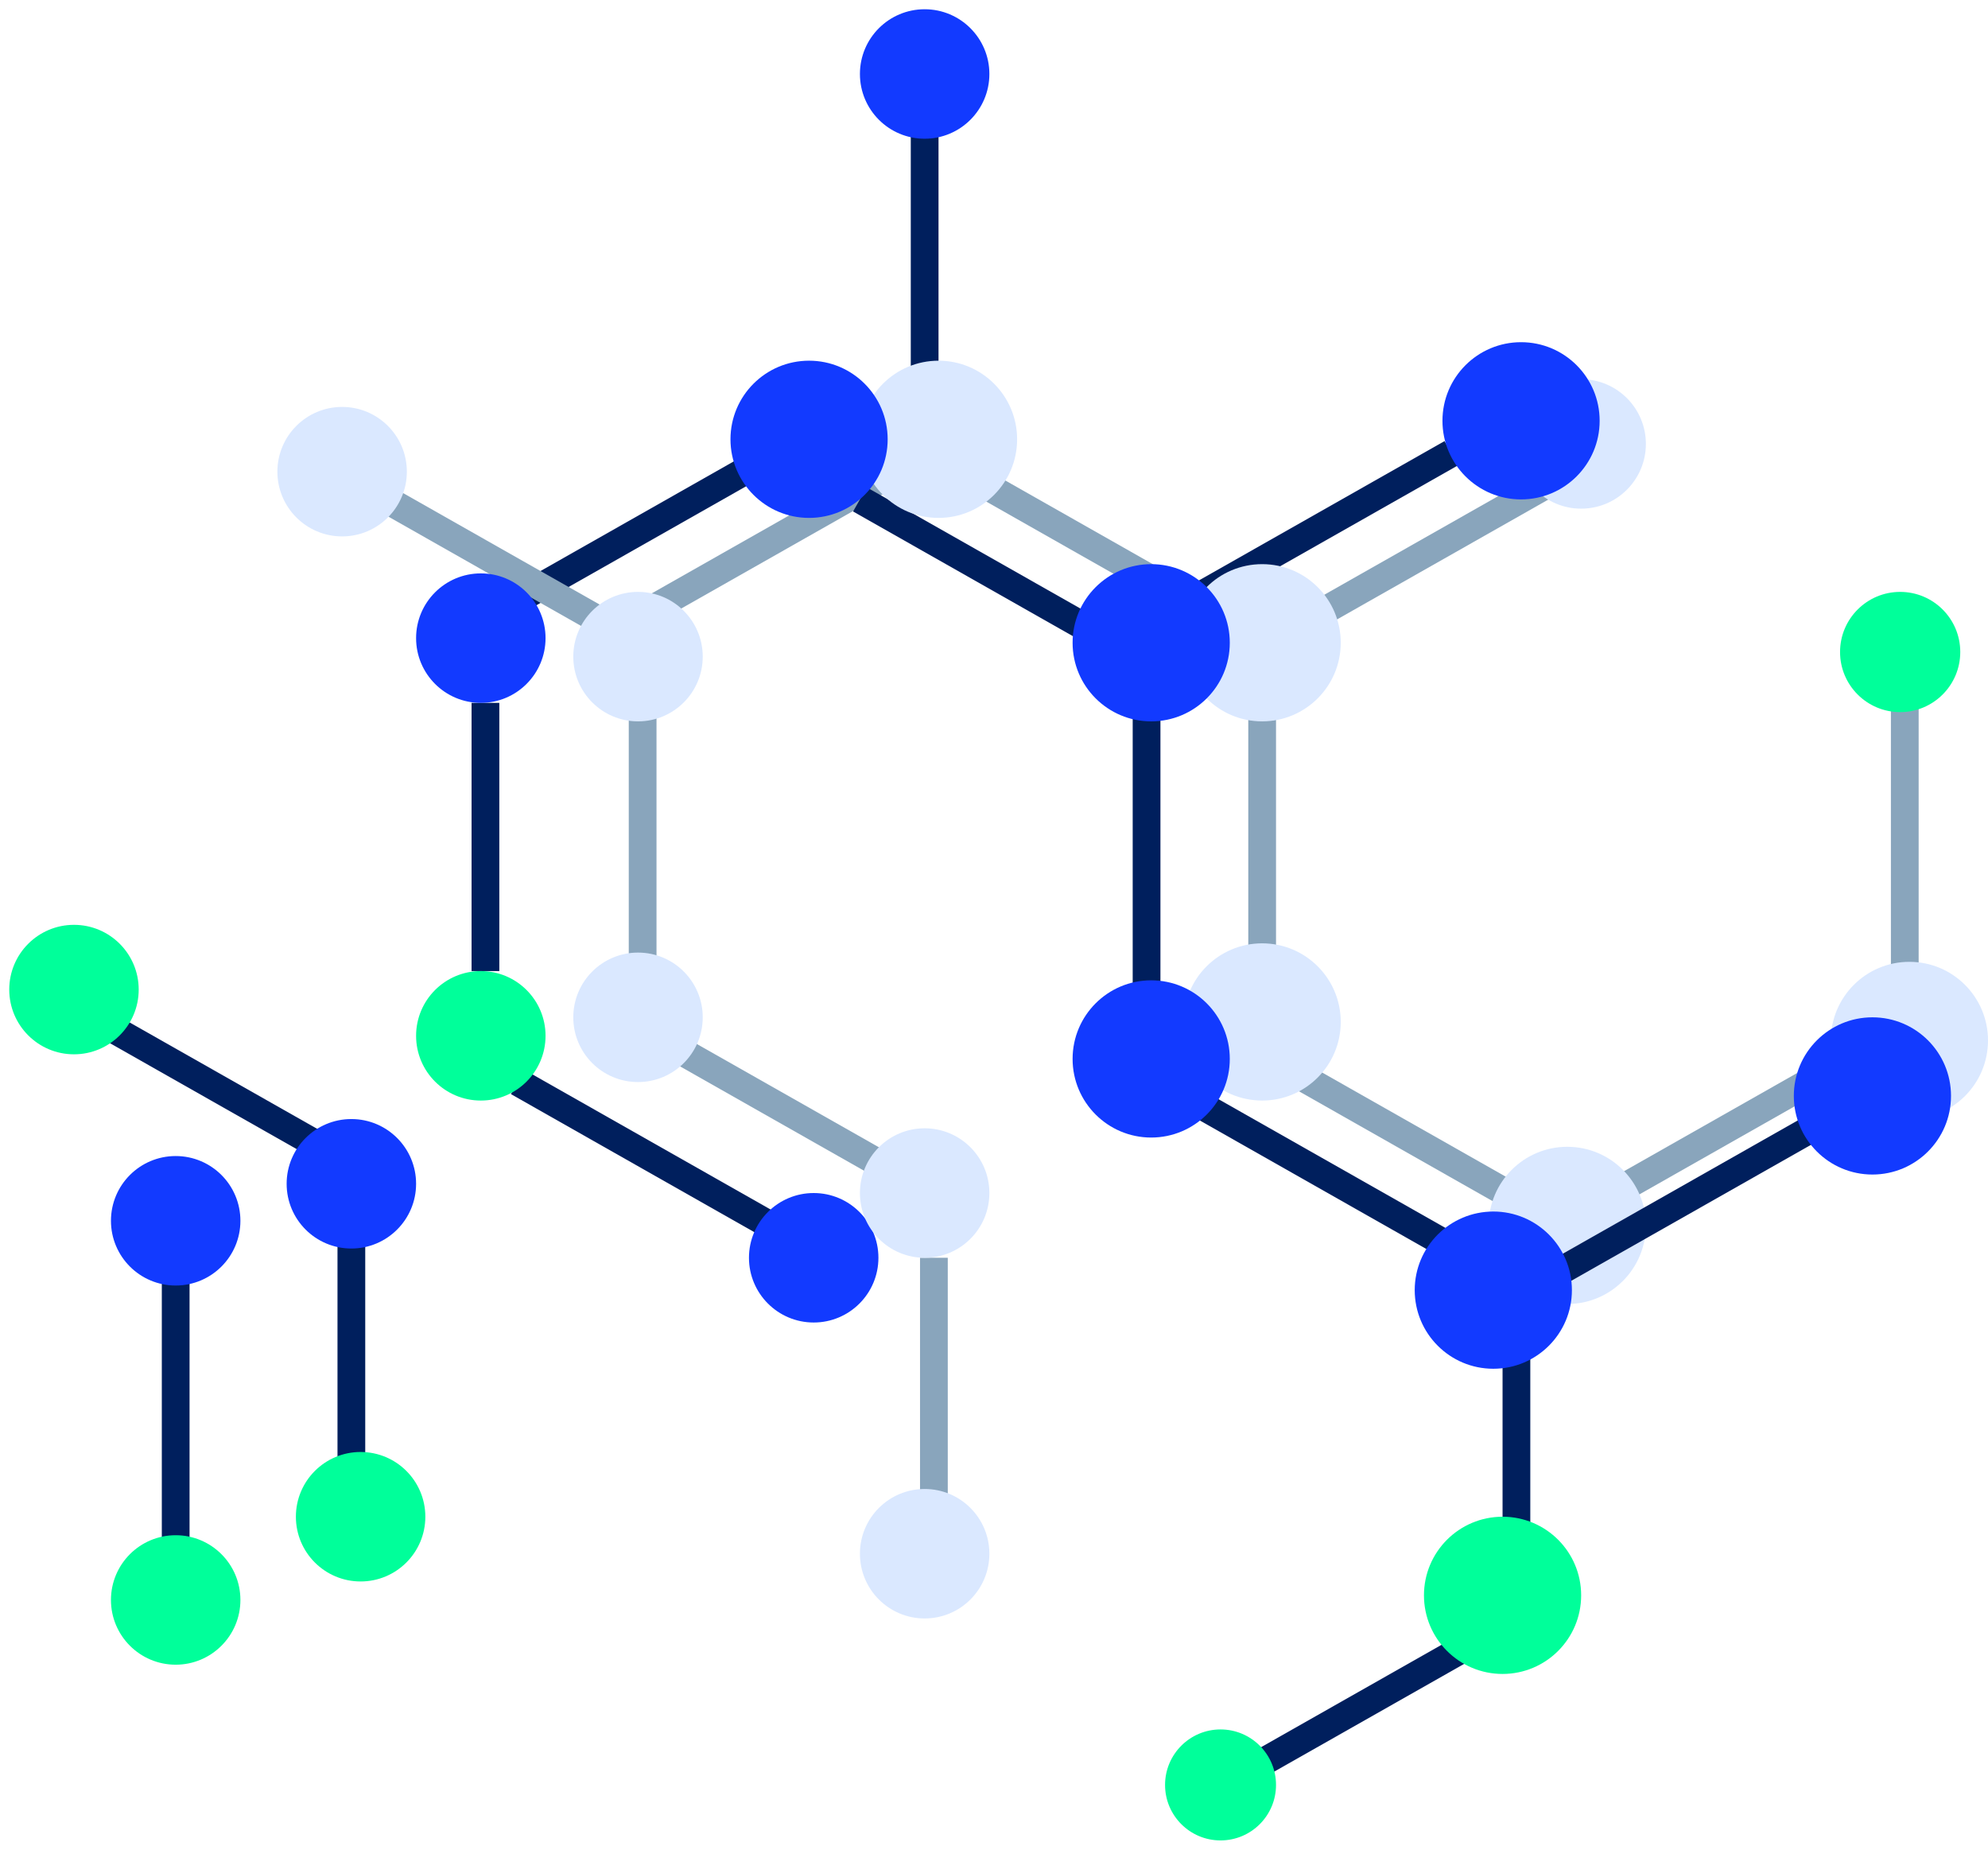 <svg width="215" height="200" viewBox="0 0 215 200" fill="none" xmlns="http://www.w3.org/2000/svg">
<line x1="52.5" y1="76" x2="52.5" y2="105" stroke="#001F5D" stroke-width="3"/>
<line x1="69.5" y1="76" x2="69.5" y2="105" stroke="#89A5BC" stroke-width="3"/>
<path d="M124 76V107" stroke="#001F5D" stroke-width="3"/>
<path d="M100 13V44" stroke="#001F5D" stroke-width="3"/>
<path d="M38 133V164" stroke="#001F5D" stroke-width="3"/>
<path d="M19 136L19 167" stroke="#001F5D" stroke-width="3"/>
<path d="M101 136V167" stroke="#89A5BC" stroke-width="3"/>
<path d="M164 136V167" stroke="#001F5D" stroke-width="3"/>
<path d="M206 75V106" stroke="#89A5BC" stroke-width="3"/>
<path d="M156.965 49L130 64.293" stroke="#001F5D" stroke-width="3"/>
<path d="M83.965 49L57 64.293" stroke="#001F5D" stroke-width="3"/>
<path d="M140 116L166.965 131.293" stroke="#89A5BC" stroke-width="3"/>
<path d="M104 51L130.965 66.293" stroke="#89A5BC" stroke-width="3"/>
<path d="M69 111L95.965 126.293" stroke="#89A5BC" stroke-width="3"/>
<path d="M167.965 52L141 67.293" stroke="#89A5BC" stroke-width="3"/>
<path d="M200.965 114L174 129.293" stroke="#89A5BC" stroke-width="3"/>
<path d="M163.965 175L137 190.293" stroke="#001F5D" stroke-width="3"/>
<path d="M94.965 52L68 67.293" stroke="#89A5BC" stroke-width="3"/>
<path d="M129 119L155.965 134.293" stroke="#001F5D" stroke-width="3"/>
<path d="M93 54L119.965 69.293" stroke="#001F5D" stroke-width="3"/>
<path d="M56 117L69.483 124.647L82.965 132.293" stroke="#001F5D" stroke-width="3"/>
<path d="M10 110L23.483 117.647L36.965 125.293" stroke="#001F5D" stroke-width="3"/>
<path d="M40 53L53.483 60.647L66.965 68.293" stroke="#89A5BC" stroke-width="3"/>
<line x1="136.5" y1="76" x2="136.5" y2="105" stroke="#89A5BC" stroke-width="3"/>
<circle cx="52" cy="69" r="7" fill="#123AFF"/>
<circle cx="37" cy="51" r="7" fill="#DAE8FF"/>
<circle cx="100" cy="8" r="7" fill="#123AFF"/>
<circle cx="171" cy="48" r="7" fill="#DAE8FF"/>
<circle cx="164.5" cy="45.5" r="8.5" fill="#123AFF"/>
<circle cx="101.5" cy="47.5" r="8.5" fill="#DAE8FF"/>
<circle cx="136.5" cy="69.5" r="8.5" fill="#DAE8FF"/>
<circle cx="136.5" cy="110.5" r="8.5" fill="#DAE8FF"/>
<circle cx="169.5" cy="132.5" r="8.5" fill="#DAE8FF"/>
<circle cx="162.5" cy="172.5" r="8.5" fill="#00FF9A"/>
<path d="M195.965 122L169 137.293" stroke="#001F5D" stroke-width="3"/>
<circle cx="132" cy="193" r="6" fill="#00FF9A"/>
<circle cx="206.5" cy="112.5" r="8.5" fill="#DAE8FF"/>
<circle cx="205.5" cy="70.5" r="6.5" fill="#00FF9A"/>
<circle cx="124.5" cy="69.5" r="8.5" fill="#123AFF"/>
<circle cx="124.5" cy="114.5" r="8.5" fill="#123AFF"/>
<circle cx="161.5" cy="139.5" r="8.5" fill="#123AFF"/>
<circle cx="202.5" cy="118.5" r="8.5" fill="#123AFF"/>
<circle cx="87.5" cy="47.5" r="8.5" fill="#123AFF"/>
<circle cx="52" cy="112" r="7" fill="#00FF9A"/>
<circle cx="8" cy="107" r="7" fill="#00FF9A"/>
<circle cx="19" cy="132" r="7" fill="#123AFF"/>
<circle cx="19" cy="173" r="7" fill="#00FF9A"/>
<circle cx="39" cy="164" r="7" fill="#00FF9A"/>
<circle cx="38" cy="128" r="7" fill="#123AFF"/>
<circle cx="88" cy="136" r="7" fill="#123AFF"/>
<circle cx="100" cy="129" r="7" fill="#DAE8FF"/>
<circle cx="100" cy="168" r="7" fill="#DAE8FF"/>
<circle cx="69" cy="110" r="7" fill="#DAE8FF"/>
<circle cx="69" cy="71" r="7" fill="#DAE8FF"/>
</svg>
